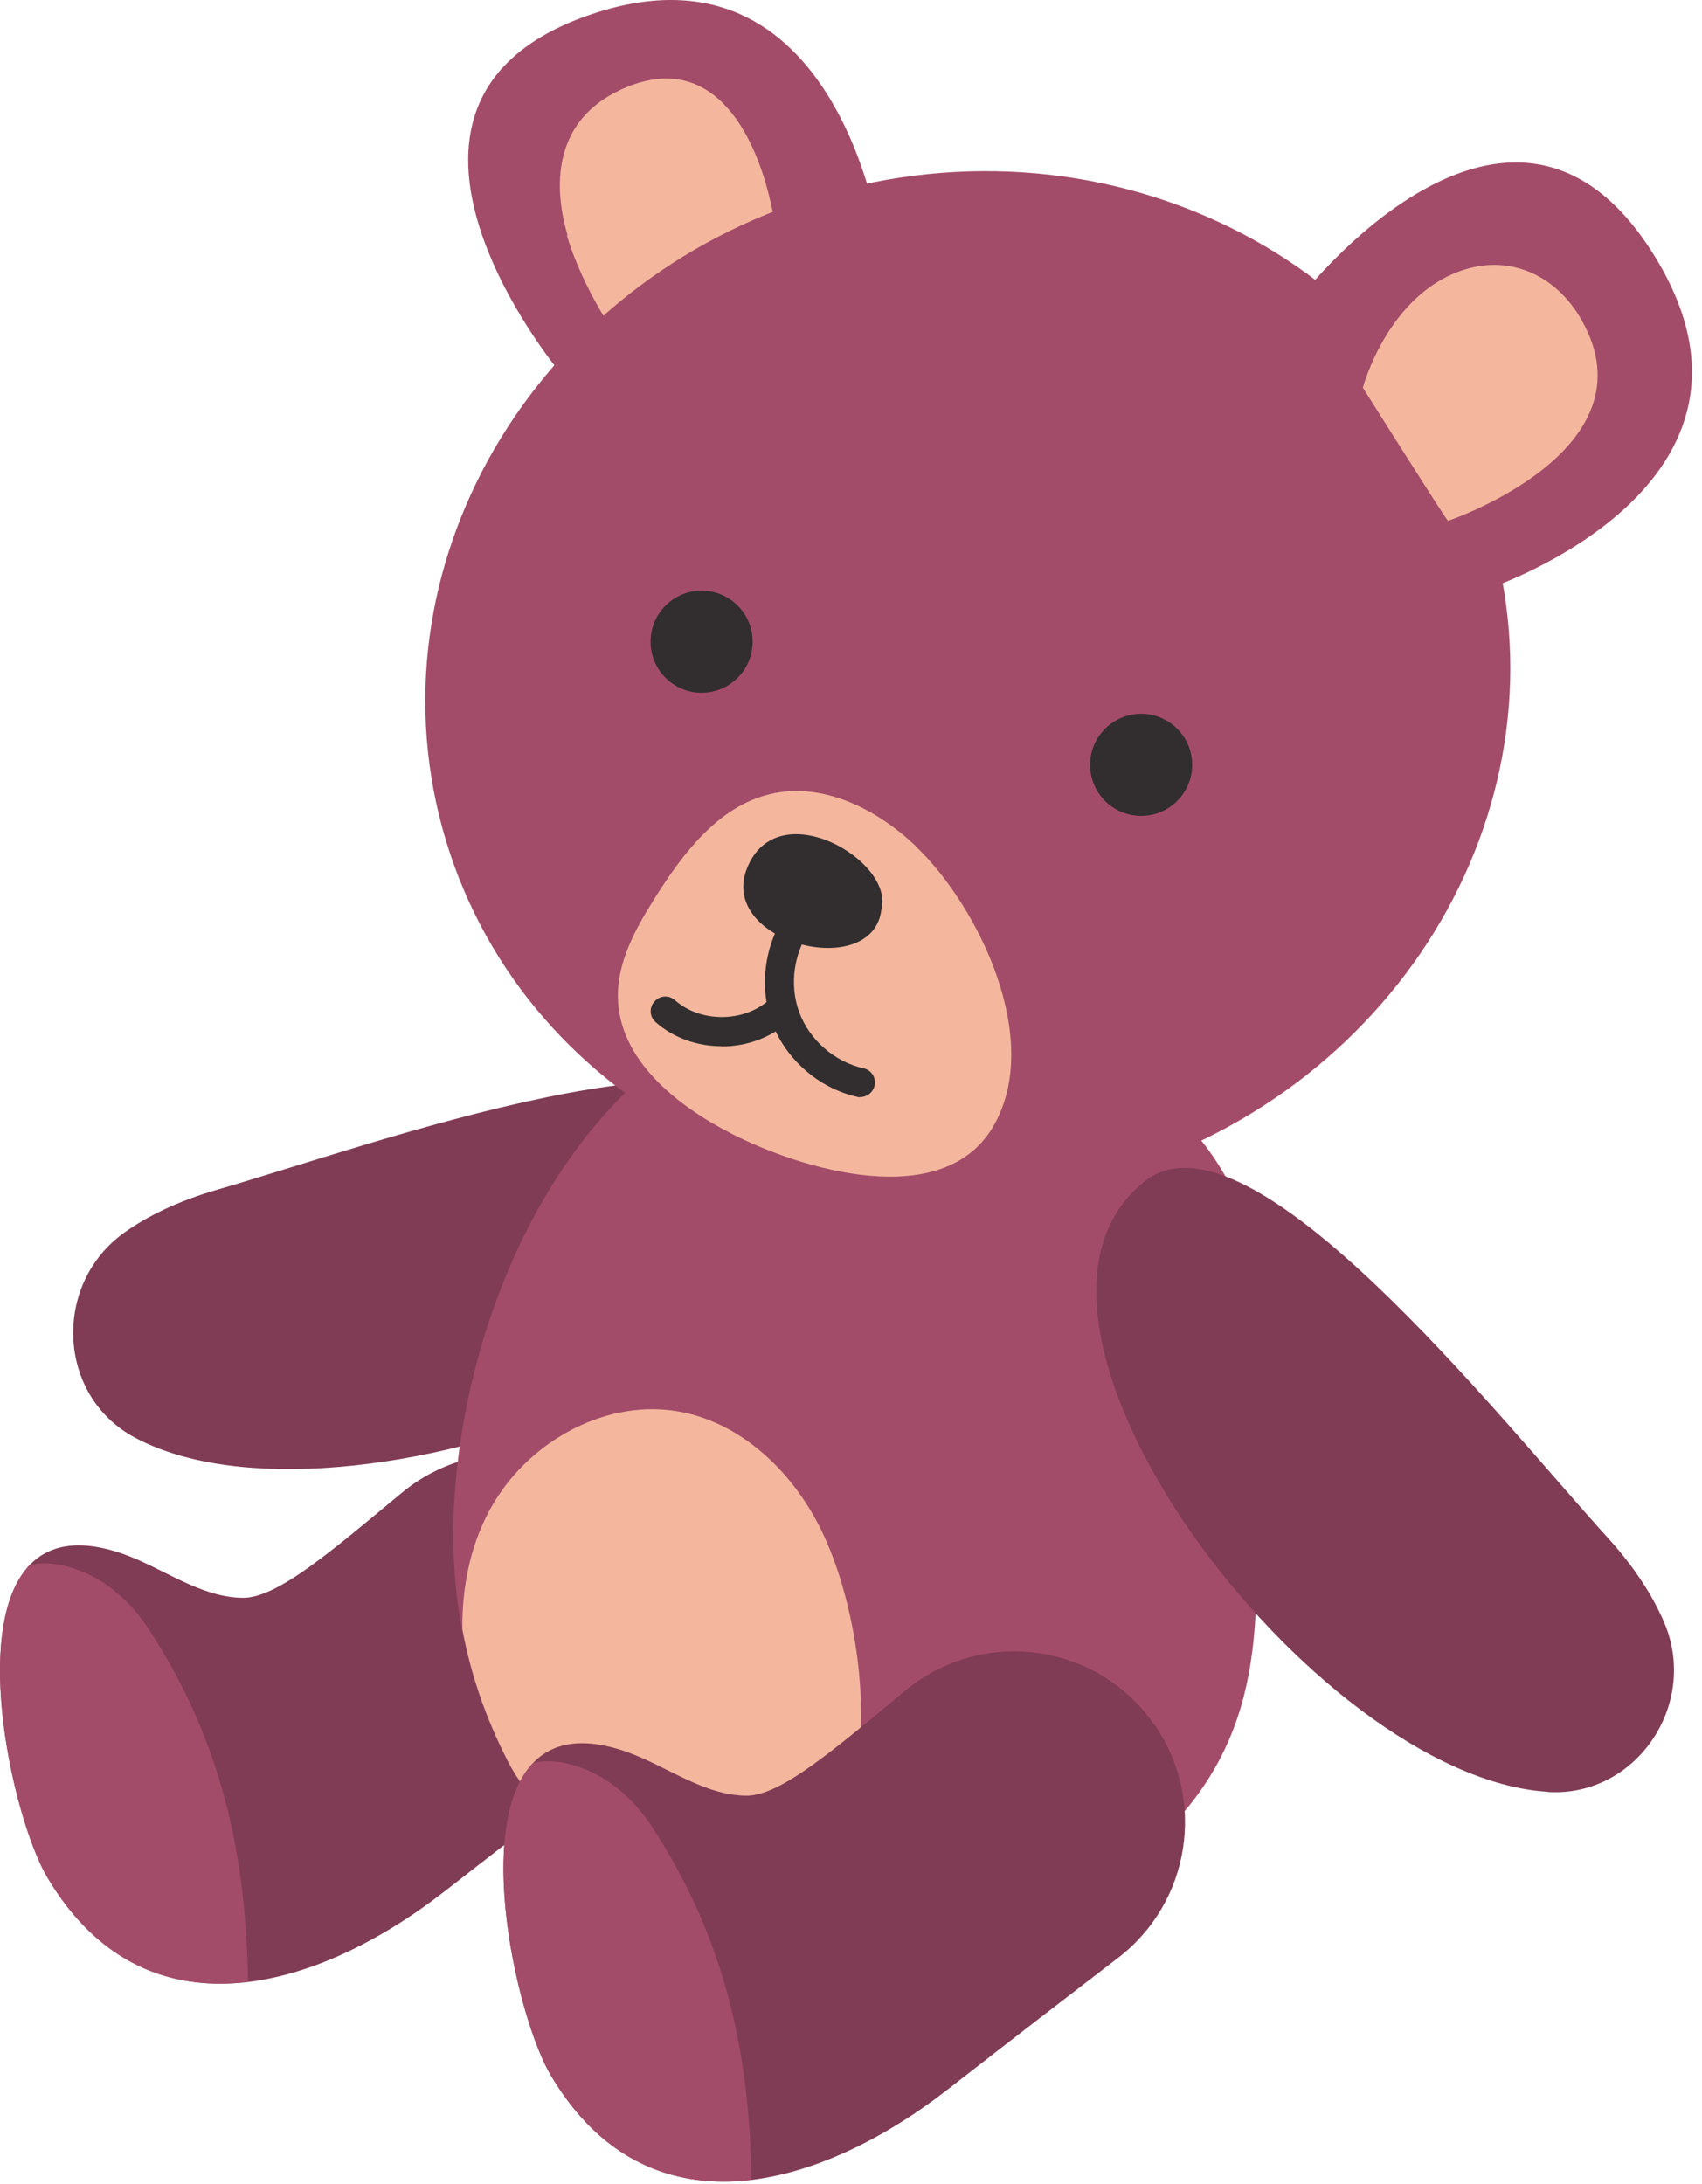 <?xml version="1.0" encoding="UTF-8"?> <svg xmlns="http://www.w3.org/2000/svg" width="138" height="177" viewBox="0 0 138 177" fill="none"><path d="M52.782 123.769C48.164 117.098 38.828 115.824 32.572 121.005C26.861 125.739 22.491 129.529 19.694 129.513C16.218 129.48 13.255 127.113 9.977 125.954C-4.837 120.773 0.261 146.098 3.837 152.157C11.666 165.415 25.586 161.442 36.014 153.332C41.113 149.359 45.714 145.817 49.836 142.655C55.712 138.153 57.003 129.844 52.799 123.769H52.782Z" fill="#803C54"></path><path d="M2.413 126.864C3.687 126.516 5.293 126.814 6.799 127.443C8.984 128.37 10.755 130.059 12.063 132.061C18.287 141.579 19.975 151.146 20.107 160.648C13.917 161.392 8.008 159.224 3.82 152.156C1.122 147.571 -2.454 131.946 2.396 126.864H2.413Z" fill="#A34C69"></path><path d="M10.921 116.518C4.598 113.125 4.25 104.055 10.093 99.9C11.931 98.592 14.38 97.367 17.641 96.424C30.171 92.815 60.346 81.742 64.733 91.557C72.579 109.103 27.738 125.556 10.921 116.518Z" fill="#803C54"></path><path d="M84.612 83.348C87.592 84.738 90.654 86.608 93.832 88.975C101.165 94.471 103.912 104.915 102.472 113.556C100.834 123.371 103.78 133.468 98.831 142.721C93.782 152.189 82.494 157.188 71.751 156.923C61.555 156.675 46.012 152.239 41.096 142.638C37.537 135.67 36.279 128.403 36.908 120.591C38.117 105.263 46.244 87.155 61.654 81.543C69.235 78.779 77.412 79.954 84.596 83.331L84.612 83.348Z" fill="#A34C69"></path><path d="M41.129 142.655C39.358 139.195 38.166 135.669 37.488 132.045C37.455 128.353 38.249 124.795 40.037 121.815C43.116 116.667 49.339 113.307 55.232 114.449C60.363 115.442 64.468 119.547 66.703 124.265C71.156 133.667 72.149 152.454 60.777 155.367C52.666 153.298 44.456 149.176 41.129 142.671V142.655Z" fill="#F4B79E"></path><path d="M125.514 145.253C132.664 145.683 137.746 138.152 134.949 131.548C134.071 129.479 132.631 127.145 130.347 124.629C121.574 114.979 101.248 89.074 92.823 95.745C78.505 107.083 106.445 144.094 125.514 145.237V145.253Z" fill="#803C54"></path><path d="M93.6 139.808C88.982 133.137 79.647 131.863 73.39 137.044C67.679 141.778 63.309 145.568 60.512 145.552C57.036 145.518 54.073 143.151 50.796 141.993C35.981 136.812 41.079 162.137 44.655 168.195C52.484 181.454 66.405 177.481 76.833 169.37C81.931 165.398 86.532 161.856 90.654 158.694C96.53 154.192 97.821 145.883 93.617 139.808H93.6Z" fill="#803C54"></path><path d="M43.231 142.904C44.506 142.556 46.111 142.854 47.618 143.483C49.803 144.41 51.574 146.098 52.882 148.101C59.105 157.619 60.794 167.186 60.926 176.687C54.735 177.432 48.826 175.264 44.638 168.196C41.94 163.611 38.365 147.985 43.215 142.904H43.231Z" fill="#A34C69"></path><path d="M47.551 1.297C68.126 -6.019 71.486 20.001 71.486 20.001L45.35 30.115C45.35 30.115 27.341 8.481 47.551 1.297Z" fill="#A34C69"></path><path d="M50.183 7.339C57.549 3.83 61.224 10.484 62.565 16.774C63.012 18.826 63.326 20.266 63.127 21.359C62.896 22.683 61.886 23.527 59.403 24.421C58.907 24.603 50.299 27.698 50.266 27.649C50.266 27.649 47.303 23.626 45.946 19.025L46.045 19.157C44.638 14.44 45.3 9.673 50.167 7.355L50.183 7.339Z" fill="#F4B79E"></path><path d="M35.869 67.133C29.841 45.069 44.028 21.972 67.556 15.544C91.083 9.116 115.043 21.792 121.07 43.856C127.098 65.92 112.912 89.017 89.384 95.444C65.856 101.872 41.897 89.196 35.869 67.133Z" fill="#A34C69"></path><path d="M92.525 66.133C90.239 66.133 88.386 64.281 88.386 61.995C88.386 59.71 90.239 57.857 92.525 57.857C94.81 57.857 96.663 59.71 96.663 61.995C96.663 64.281 94.81 66.133 92.525 66.133Z" fill="#322E2F"></path><path d="M56.887 56.152C54.602 56.152 52.749 54.299 52.749 52.014C52.749 49.728 54.602 47.876 56.887 47.876C59.172 47.876 61.025 49.728 61.025 52.014C61.025 54.299 59.172 56.152 56.887 56.152Z" fill="#322E2F"></path><path d="M74.234 68.567C71.073 65.554 66.637 63.336 62.399 64.379C58.228 65.388 55.381 69.162 53.097 72.787C51.541 75.254 50.035 77.968 50.101 80.882C50.217 85.913 54.835 89.605 59.337 91.905C64.899 94.752 76.552 98.361 80.607 91.177C84.546 84.192 79.349 73.466 74.234 68.583V68.567Z" fill="#F4B79E"></path><path d="M60.578 70.354C63.045 64.23 72.48 69.742 71.47 73.665C70.857 79.624 58.129 76.429 60.578 70.354Z" fill="#322E2F"></path><path d="M69.765 88.942C69.682 88.942 69.599 88.942 69.517 88.909C66.405 88.231 63.69 85.847 62.581 82.868C61.489 79.872 62.018 76.313 63.938 73.764C64.336 73.251 65.081 73.135 65.594 73.532C66.107 73.929 66.223 74.674 65.825 75.187C64.369 77.091 63.971 79.789 64.799 82.04C65.627 84.291 67.679 86.079 70.013 86.592C70.659 86.724 71.056 87.37 70.907 87.999C70.791 88.545 70.294 88.926 69.748 88.926L69.765 88.942Z" fill="#322E2F"></path><path d="M58.509 84.804C56.573 84.804 54.636 84.158 53.163 82.851C52.666 82.42 52.617 81.675 53.064 81.179C53.494 80.682 54.239 80.633 54.735 81.079C56.821 82.917 60.347 82.884 62.399 81.013C62.879 80.583 63.641 80.616 64.071 81.096C64.518 81.576 64.468 82.321 63.988 82.768C62.482 84.142 60.496 84.82 58.526 84.82L58.509 84.804Z" fill="#322E2F"></path><path d="M134.005 20.515C145.906 39.368 120.564 47.76 120.564 47.76L105.336 24.222C105.336 24.222 122.352 2.042 134.005 20.515Z" fill="#A34C69"></path><path d="M117.42 42.214C117.42 42.214 134.27 36.537 128.228 25.927C126.242 22.418 122.634 20.68 118.843 21.822C112.537 23.725 110.501 31.422 110.501 31.422C110.501 31.422 117.32 42.248 117.403 42.214H117.42Z" fill="#F4B79E"></path></svg> 